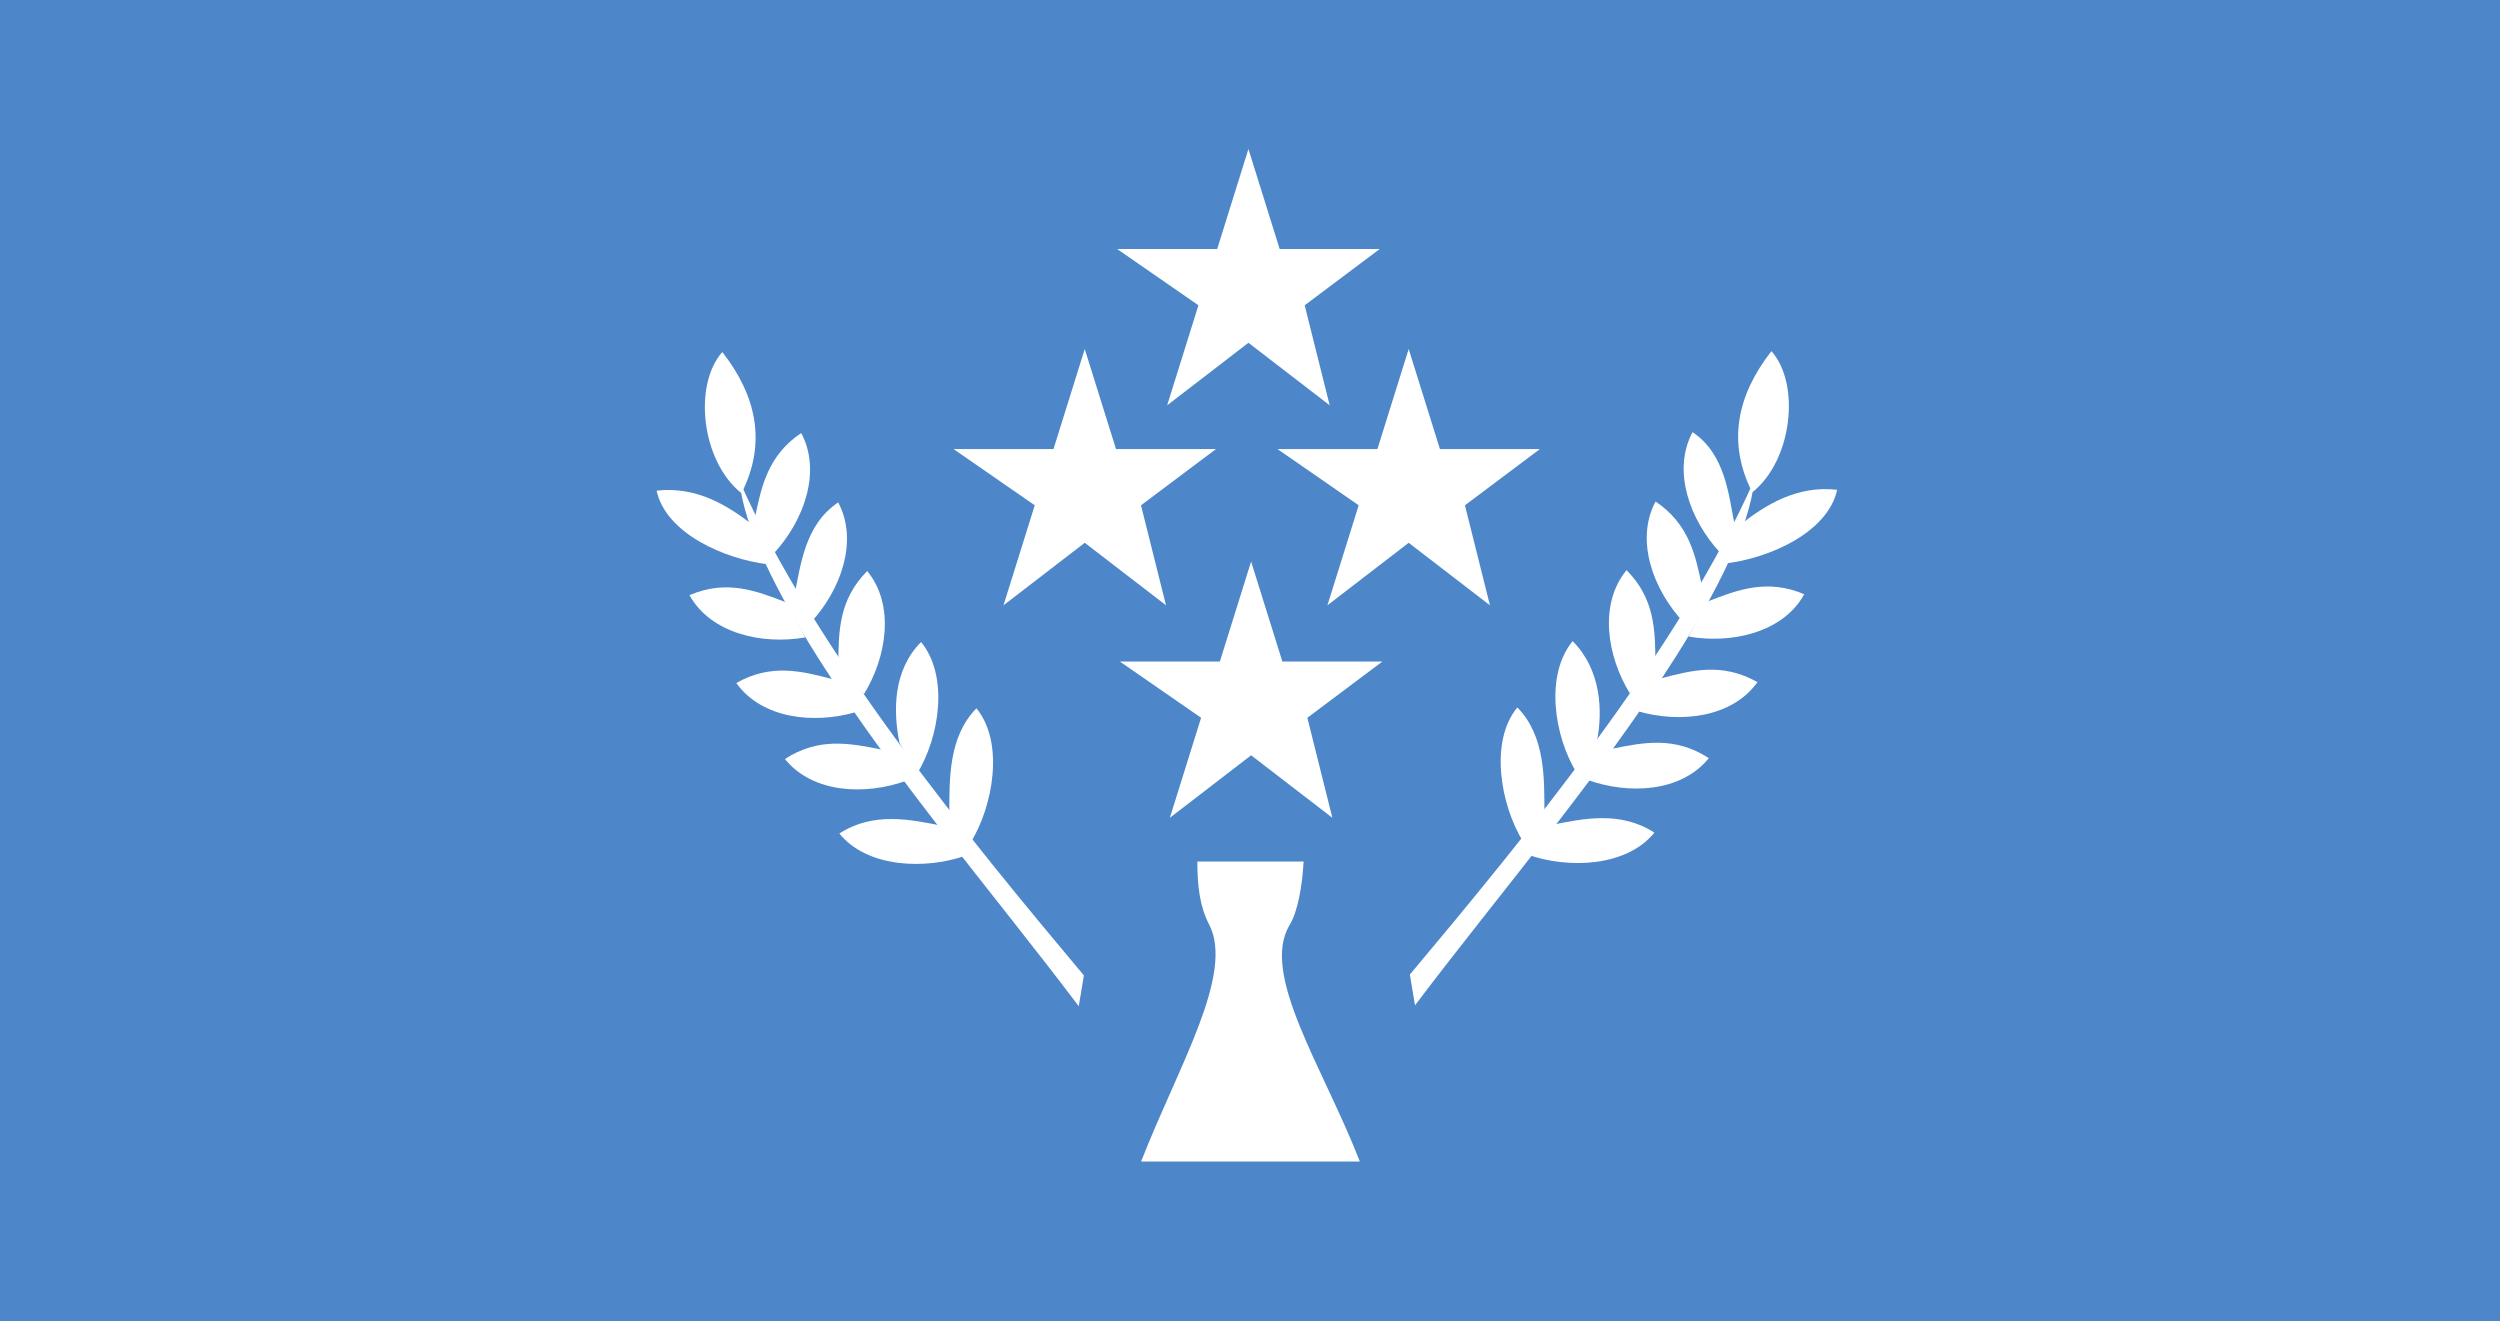 <!-- Created with Inkscape (http://www.inkscape.org/) -->
<svg xmlns:rdf="http://www.w3.org/1999/02/22-rdf-syntax-ns#" xmlns="http://www.w3.org/2000/svg" height="370" width="700" version="1.1" xmlns:cc="http://creativecommons.org/ns#" xmlns:dc="http://purl.org/dc/elements/1.1/">



 <rect height="370" width="700" y="0" x="0" fill="#4d87ca"/>

 <g transform="translate(0,0.8)" fill="#FFF">

  <path d="m313.56,184.43,28,0,8.75-28,8.75,28,28,0-21,15.75,7,28-22.75-17.5-22.75,17.5,8.75-28z"/>

  <path d="m335.26,240.43c0,7,0.715,12.663,3.292,17.625,7.208,13.875-8.785,40-19.042,66.375h61.25c-10.238-26.327-28-52.5-19.659-66.227,2.257-3.715,3.53-10.837,3.909-17.773z"/>

  <path d="m357.68,124.93,28,0,8.75-28,8.75,28,28,0-21,15.75,7,28-22.75-17.5-22.75,17.5,8.75-28z"/>

  <path d="m266.98,124.93,28,0,8.75-28,8.75,28,28,0-21,15.75,7,28-22.75-17.5-22.75,17.5,8.75-28z"/>

  <path d="m312.81,68.928,28,0,8.75-28,8.75,28,28,0-21,15.75,7,28-22.75-17.5-22.75,17.5,8.75-28z"/>

  <g transform="matrix(1.75,0,0,1.75,4.743,-25.572)">

   <path d="m169.89,175.15,0.821-4.924c-17.484-20.866-43.152-51.921-55.125-79.199,1.475,15.192,21.136,41.486,32.246,55.838,7.396,9.554,15.064,19.029,22.058,28.285z"/>

   <path d="M131.59,147.52c5.41-3.52,11.37-2.25,16.37-1.25l4,4.726c-6.559,2.373-15.958,2-20.37-3.476z"/>

   <path d="m122.88,135.6c5.412-3.524,10.412-2.524,15.412-1.524l4,5c-6.559,2.373-15,2-19.412-3.476z"/>

   <path d="m115.1,123.44c5.614-3.192,10.545-1.893,15.476-0.594l3.692,5.232c-6.689,1.974-15.093,1.094-19.168-4.638z"/>

   <path d="m107.61,109.38c5.937-2.541,10.691-0.697,15.445,1.147l3.081,5.613c-6.869,1.211-15.121-0.607-18.526-6.76z"/>

   <path d="m102.35,92.662c6.416-0.733,11.4,2.396,15.426,5.525l2.438,6.261c-6.93-0.81-16.37-4.917-17.87-11.788z"/>

   <path d="m112.86,70.482c5.463,6.983,7.14,14.565,3.067,22.592-6.435-5.118-7.737-17.335-3.067-22.592z"/>

   <path d="m153.52,127.49c-4.546,4.587-4.306,11.601-4.339,16.7l3.403,4.793c3.652-5.942,5.406-16.063,0.936-21.492z"/>

   <path d="m144.66,116.88c-4.546,4.587-4.455,11.135-3.455,16.135l2.79,4.98c3.652-5.942,5.127-15.695,0.657-21.125z"/>

   <path d="m136.04,105.52c-4.546,4.587-4.579,9.686-4.612,14.784l4.087,4.929c3.652-5.942,4.995-14.284,0.526-19.714z"/>

   <path d="m131.4,94.538c-5.36,3.602-5.992,10.009-7.028,15.002l2.632,4.223c4.75-5.107,7.709-13.022,4.396-19.225z"/>

   <path d="m125.48,83.439c-5.354,3.611-6.382,8.605-7.41,13.6l3.046,5.632c4.741-5.115,7.688-13.034,4.364-19.232z"/>

  </g>

  <g transform="matrix(-1.75,0,0,1.75,693.506,-25.818)">

   <path d="m169.89,175.15,0.821-4.924c-17.484-20.866-43.152-51.921-55.125-79.199,1.475,15.192,21.136,41.486,32.246,55.838,7.396,9.554,15.064,19.029,22.058,28.285z"/>

   <path d="M131.59,147.52c5.41-3.52,11.37-2.25,16.37-1.25l4,4.726c-6.559,2.373-15.958,2-20.37-3.476z"/>

   <path d="m122.88,135.6c5.412-3.524,10.412-2.524,15.412-1.524l4,5c-6.559,2.373-15,2-19.412-3.476z"/>

   <path d="m115.1,123.44c5.614-3.192,10.545-1.893,15.476-0.594l3.692,5.232c-6.689,1.974-15.093,1.094-19.168-4.638z"/>

   <path d="m107.61,109.38c5.937-2.541,10.691-0.697,15.445,1.147l3.081,5.613c-6.869,1.211-15.121-0.607-18.526-6.76z"/>

   <path d="m102.35,92.662c6.416-0.733,11.4,2.396,15.426,5.525l2.438,6.261c-6.93-0.81-16.37-4.917-17.87-11.788z"/>

   <path d="m112.86,70.482c5.463,6.983,7.14,14.565,3.067,22.592-6.435-5.118-7.737-17.335-3.067-22.592z"/>

   <path d="m153.52,127.49c-4.546,4.587-4.306,11.601-4.339,16.7l3.403,4.793c3.652-5.942,5.406-16.063,0.936-21.492z"/>

   <path d="m144.66,116.88c-4.546,4.587-4.859,11.135-3.859,16.135l3.2,4.98c3.652-5.942,5.127-15.695,0.657-21.125z"/>

   <path d="m136.04,105.52c-4.546,4.587-4.579,9.686-4.612,14.784l4.087,4.929c3.652-5.942,4.995-14.284,0.526-19.714z"/>

   <path d="m131.4,94.538c-5.36,3.602-6.396,8.595-7.432,13.587l3.036,5.637c4.75-5.107,7.709-13.022,4.396-19.225z"/>

   <path d="m125.48,83.439c-5.354,3.611-5.776,10.222-6.804,15.216l2.44,4.016c4.741-5.115,7.688-13.034,4.364-19.232z"/>

  </g>

 </g>

</svg>
